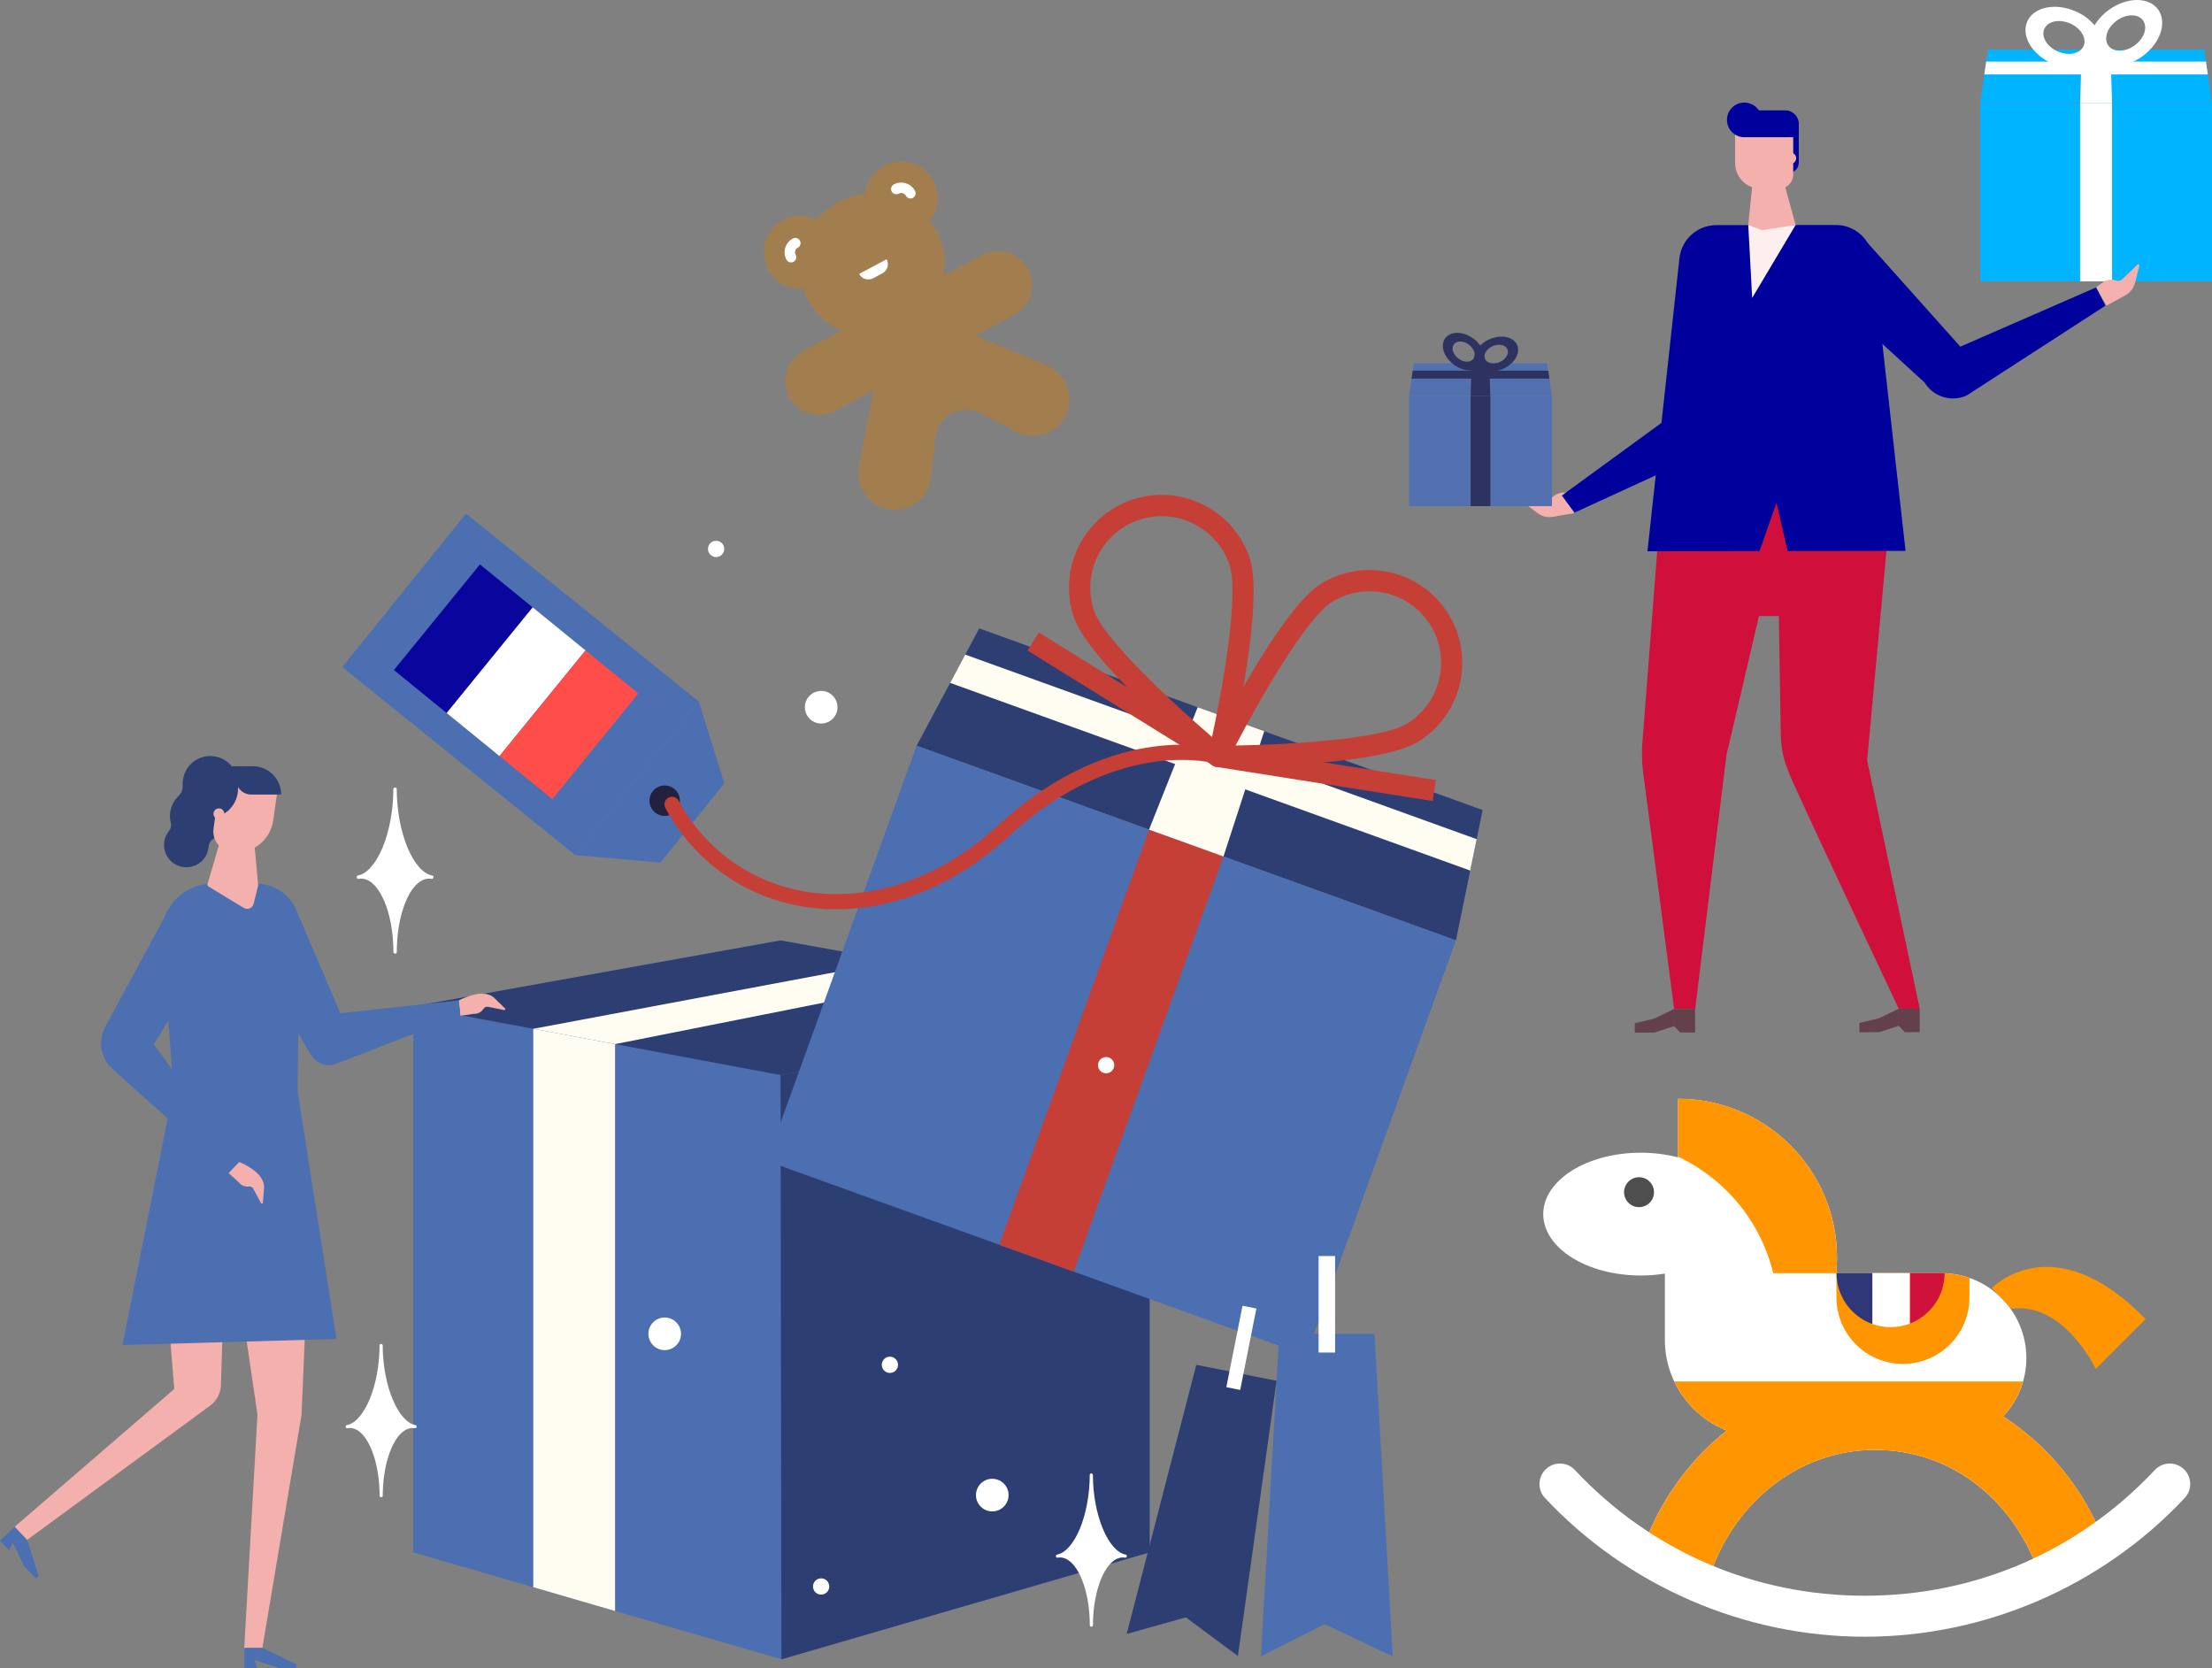 <?xml version="1.0" encoding="UTF-8"?>
<svg id="Calque_2" data-name="Calque 2" xmlns="http://www.w3.org/2000/svg" xmlns:xlink="http://www.w3.org/1999/xlink" viewBox="0 0 378.3 285.26">
  <rect x="0" y="0" width="378.3" height="285.26" fill="#808080" stroke="none"/>
  <defs>
    <style>
      .cls-1 {
        fill: #00b4ff;
      }

      .cls-2 {
        fill: #f4b0ac;
      }

      .cls-3 {
        fill: #ff4d49;
      }

      .cls-4, .cls-5 {
        fill: #fff;
      }

      .cls-6 {
        fill: #0a069d;
      }

      .cls-7 {
        fill: #a27e4e;
      }

      .cls-7, .cls-5 {
        fill-rule: evenodd;
      }

      .cls-8 {
        fill: #2d3261;
      }

      .cls-9 {
        fill: #4c6fb1;
      }

      .cls-10 {
        clip-path: url(#clippath-2);
      }

      .cls-11 {
        fill: #d0113b;
      }

      .cls-12 {
        clip-path: url(#clippath-6);
      }

      .cls-13 {
        fill: #4e4e4e;
      }

      .cls-14 {
        fill: #23213d;
      }

      .cls-15 {
        fill: #fffcf1;
      }

      .cls-16 {
        fill: #c63f37;
      }

      .cls-17 {
        clip-path: url(#clippath-1);
      }

      .cls-18 {
        clip-path: url(#clippath-4);
      }

      .cls-19 {
        fill: #fdefee;
      }

      .cls-20 {
        fill: #64404c;
      }

      .cls-21 {
        fill: #ff9500;
      }

      .cls-22 {
        fill: #303779;
      }

      .cls-23 {
        fill: #5371b1;
      }

      .cls-24 {
        fill: #00009c;
      }

      .cls-25 {
        clip-path: url(#clippath);
      }

      .cls-26 {
        fill: none;
      }

      .cls-27 {
        fill: #d0103a;
      }

      .cls-28 {
        fill: #2d3e73;
      }

      .cls-29 {
        clip-path: url(#clippath-5);
      }

      .cls-30 {
        fill: #c74047;
      }
    </style>
    <clipPath id="clippath">
      <rect class="cls-26" x="0" y="84.63" width="253.56" height="200.63"/>
    </clipPath>
    <clipPath id="clippath-1">
      <rect class="cls-26" x="0" y="84.63" width="253.56" height="200.63"/>
    </clipPath>
    <clipPath id="clippath-2">
      <rect class="cls-26" x="0" y="84.63" width="253.56" height="200.63"/>
    </clipPath>
    <clipPath id="clippath-4">
      <rect class="cls-26" x="0" y="84.63" width="253.56" height="200.63"/>
    </clipPath>
    <clipPath id="clippath-5">
      <rect class="cls-26" x="0" y="84.63" width="253.56" height="200.63"/>
    </clipPath>
    <clipPath id="clippath-6">
      <rect class="cls-26" x="263.29" y="187.9" width="111.29" height="91.99"/>
    </clipPath>
  </defs>
  <g id="Calque_1-2" data-name="Calque 1">
    <g>
      <polygon class="cls-9" points="70.67 265.46 133.64 283.75 196.61 265.46 196.61 172.09 133.64 180.08 70.67 172.09 70.67 265.46"/>
      <polygon class="cls-28" points="196.61 172.17 133.49 183.84 70.67 172.09 133.49 160.81 196.61 172.17"/>
      <polygon class="cls-15" points="91.2 271.42 105.19 275.49 105.19 178.55 91.2 175.93 91.2 271.42"/>
      <polygon class="cls-15" points="91.2 175.93 153.26 164.29 165.68 166.53 105.19 178.55 91.2 175.93"/>
      <polygon class="cls-28" points="196.61 172.17 196.61 265.46 133.64 283.75 133.49 183.84 196.61 172.17"/>
      <polygon class="cls-28" points="156.76 127.53 249 160.81 253.56 138.52 167.47 107.46 156.76 127.53"/>
      <rect class="cls-9" x="152.33" y="130.63" width="75.47" height="98.06" transform="translate(-43.44 297.47) rotate(-70.16)"/>
      <rect class="cls-16" x="152.33" y="172.9" width="75.47" height="13.53" transform="translate(-43.44 297.47) rotate(-70.16)"/>
      <polygon class="cls-15" points="162.5 116.78 251.44 148.87 252.54 143.5 165.07 111.94 162.5 116.78"/>
      <polygon class="cls-15" points="196.51 141.87 209.24 146.46 216.21 125.04 204.83 120.94 196.51 141.87"/>
      <g class="cls-25">
        <path class="cls-16" d="m234.22,101.11c4.1,0,8.11,2.06,10.42,5.8,3.54,5.73,1.76,13.28-3.98,16.82-4.47,2.76-20.63,3.6-29.35,3.76,4.04-7.72,12.04-21.8,16.5-24.56,2-1.23,4.21-1.82,6.4-1.82m-25.84,30.05c3.08,0,27.4-.14,34.19-4.33,7.44-4.6,9.76-14.39,5.16-21.83-4.6-7.44-14.39-9.76-21.83-5.16-6.84,4.23-17.96,26.2-19.21,28.69-.28.56-.25,1.23.08,1.77.33.54.92.86,1.55.86h.06Z"/>
        <path class="cls-16" d="m210.27,96.59c1.68,4.98-1.16,20.91-2.98,29.44-6.61-5.68-18.51-16.66-20.19-21.63-2.15-6.39,1.29-13.34,7.68-15.49s13.34,1.29,15.49,7.68m-1.86,34.59c.19,0,.39-.03.58-.1.6-.2,1.05-.7,1.19-1.31.63-2.71,6.1-26.73,3.54-34.35-2.79-8.29-11.81-12.76-20.1-9.97-8.29,2.79-12.76,11.81-9.97,20.1,2.57,7.62,21.45,23.43,23.6,25.21.33.27.74.42,1.16.42"/>
        <path class="cls-16" d="m245.01,136.99l.57-3.59-36.52-5.77-31.4-19.47-1.92,3.09,31.71,19.66c.21.13.44.21.68.25l36.88,5.82Z"/>
      </g>
      <polygon class="cls-30" points="50.75 187.9 43.43 180.57 50.75 173.25 50.75 187.9"/>
      <polygon class="cls-30" points="50.75 202.52 43.43 195.19 50.75 187.87 50.75 202.52"/>
      <polygon class="cls-30" points="50.75 217.17 43.43 209.84 50.75 202.52 50.75 217.17"/>
      <polygon class="cls-30" points="50.75 231.78 43.43 224.46 50.75 217.13 50.75 231.78"/>
      <polygon class="cls-30" points="50.75 246.43 43.43 239.11 50.75 231.78 50.75 246.43"/>
      <g class="cls-17">
        <path class="cls-28" d="m38.22,141.27c.26-.66.36-1.34.31-2.01-.04-.7.22-1.36.72-1.84.64-.61,1.12-1.42,1.34-2.38.47-2.05-.54-4.22-2.4-5.2-2.55-1.34-5.62-.15-6.63,2.46-.26.66-.35,1.33-.32,1.99.04.7-.22,1.37-.73,1.86-.48.46-.86,1.02-1.12,1.68-.37.95-.41,1.95-.18,2.87.13.5,0,1.02-.33,1.42-.36.46-.63,1.01-.76,1.64-.31,1.52.38,3.13,1.7,3.95,2.1,1.31,4.75.36,5.61-1.83.14-.37.22-.74.25-1.11.04-.51.29-.98.72-1.26.79-.52,1.44-1.28,1.81-2.23"/>
        <path class="cls-2" d="m78.42,171.11s2.23-1.23,4.09-1.19c.75.02,1.49.21,2.06.77l1.8,1.75c.12.11.03.32-.12.29l-2.8-.56c-.29-.06-.58.07-.75.33-.37.58-.99.91-1.65.87l-2.33.34-.3-2.6Z"/>
        <path class="cls-9" d="m78.72,173.71l-21.21,8.2c-1.62.63-3.46-.02-4.34-1.52l-10.69-18.35,8.64-5.35,7.09,16.57,20.27-2.19.25,2.65Z"/>
        <path class="cls-2" d="m26.91,202.01l2.89,35.52-27.31,23.57,2.13,2.24,31.3-22.95c1.13-.82,1.82-2.12,1.86-3.52l.79-25.09h1.04l4.42,30.13-2.26,39.9h3.1l6.7-39.9,1.71-39.9h-26.39Z"/>
      </g>
      <polygon class="cls-9" points="43.57 283.9 47.78 285.26 50.67 285.26 50.67 284.59 44.89 281.81 43.57 283.9"/>
      <polygon class="cls-9" points="41.79 281.81 41.79 285.26 43.99 285.26 43.57 283.9 44.89 281.81 41.79 281.81"/>
      <polygon class="cls-9" points="6.13 269.91 4.13 267.81 2.21 263.82 4.64 263.34 6.61 269.45 6.13 269.91"/>
      <polygon class="cls-9" points="0 263.48 1.51 265.07 2.21 263.82 4.64 263.34 2.5 261.1 0 263.48"/>
      <g class="cls-10">
        <path class="cls-9" d="m57.54,228.97l-36.6,1.04,8.72-43.68-1.99-27.12c.31-4.56,4.1-8.1,8.68-8.1h7.47c3.94,0,7.2,3.05,7.47,6.98l-.4,28.45,6.65,42.43Z"/>
        <path class="cls-9" d="m39.18,200.69l-19.95-17.91c-2.04-1.83-2.55-4.83-1.22-7.23l10.54-19.46,12.08-.49-14.34,22.94,14.61,20.16-1.72,1.98Z"/>
        <path class="cls-2" d="m43.14,140.17h-4.43l-3.21,10.98c-.05.18.02.36.18.46l6,3.64c.66.4,1.51.05,1.7-.7l.74-2.98c.02-.08.03-.16.02-.25l-1-11.15Z"/>
        <path class="cls-2" d="m39.56,145.71h0c-1.95-.27-3.31-2.07-3.04-4.02l1.09-7.82,9.83,1.38-.71,5.04c-.49,3.48-3.7,5.91-7.19,5.42"/>
        <path class="cls-28" d="m35.63,139.93c2.8,0,5.09-2.29,5.09-5.09l-.02-3.8h-.84c-2.33,0-4.24,1.9-4.24,4.25v4.63Z"/>
        <path class="cls-28" d="m48.08,135.88h-5.07c-1.7,0-2.97-1.55-2.65-3.22l.32-1.63h2.56c2.67,0,4.84,2.17,4.84,4.84"/>
        <path class="cls-2" d="m38.36,139.3c-.07.51-.54.86-1.05.79-.51-.07-.86-.54-.79-1.05.07-.51.54-.86,1.05-.79.51.07.86.54.79,1.05"/>
      </g>
      <g class="cls-18">
        <path class="cls-2" d="m40.9,198.71s2.37.92,3.53,2.39c.46.59.79,1.28.73,2.07l-.2,2.5c-.01.16-.22.23-.3.1l-1.36-2.51c-.14-.26-.42-.4-.73-.36-.69.09-1.33-.18-1.72-.71l-1.75-1.58,1.81-1.9Z"/>
      </g>
      <polygon class="cls-9" points="238.19 283.26 226.54 277.73 215.65 283.26 218.78 228.09 235.06 228.09 238.19 283.26"/>
      <rect class="cls-4" x="225.51" y="214.79" width="2.82" height="16.5"/>
      <polygon class="cls-28" points="211.71 283.19 202.81 276.58 192.69 279.41 204.59 233.39 218.32 236.12 211.71 283.19"/>
      <rect class="cls-4" x="205.21" y="229.28" width="14.19" height="2.42" transform="translate(-55.18 393.75) rotate(-78.75)"/>
      <rect class="cls-9" x="72.18" y="91.43" width="33.7" height="51.19" transform="translate(-57.95 112.8) rotate(-51.09)"/>
      <polygon class="cls-9" points="98.36 146.22 112.95 147.51 123.87 133.98 119.53 120 98.36 146.22"/>
      <g class="cls-29">
        <path class="cls-14" d="m111.65,135.29c-.9,1.12-.73,2.76.39,3.66,1.12.9,2.76.73,3.66-.39.9-1.12.73-2.76-.39-3.66-1.12-.9-2.76-.73-3.66.39"/>
        <path class="cls-16" d="m143.06,155.49c10.22,0,20.69-4.38,29.44-12.47,9.69-8.96,18.81-11.87,24.76-12.72,6.44-.93,10.65.27,10.7.28.69.2,1.41-.19,1.61-.88.2-.69-.19-1.41-.88-1.61-.19-.06-4.69-1.36-11.65-.38-6.35.89-16.07,3.94-26.31,13.41-9.81,9.07-21.84,13.21-33.01,11.34-9.28-1.55-17.17-7.21-21.64-15.52-.34-.63-1.13-.87-1.76-.53-.63.34-.87,1.13-.53,1.76,4.85,9.03,13.42,15.17,23.5,16.85,1.9.32,3.83.48,5.77.48"/>
        <path class="cls-4" d="m61.22,149.71c1.52-.27,3.05-2,4.2-4.75,1.17-2.81,1.85-6.45,1.85-10,0-.16.13-.29.29-.29s.29.13.29.29c0,3.54.67,7.19,1.85,10,1.15,2.75,2.68,4.48,4.2,4.75.14.03.24.15.24.29,0,.02,0,.03,0,.05-.03.16-.18.26-.34.24-.79-.14-1.56.1-2.3.72-2.18,1.82-3.64,6.56-3.64,11.78,0,.16-.13.29-.29.29s-.29-.13-.29-.29c0-5.22-1.46-9.95-3.64-11.78-.74-.62-1.52-.86-2.3-.72-.16.03-.31-.08-.34-.24,0-.02,0-.03,0-.05,0-.14.1-.26.24-.29"/>
        <path class="cls-4" d="m180.79,265.84c1.4-.25,2.81-1.85,3.88-4.39,1.08-2.59,1.7-5.95,1.7-9.22,0-.15.12-.27.27-.27s.27.12.27.27c0,3.27.62,6.63,1.71,9.22,1.06,2.54,2.47,4.13,3.88,4.39.13.02.22.14.22.26,0,.02,0,.03,0,.05-.03.15-.17.24-.31.22-.73-.13-1.44.1-2.13.67-2.01,1.68-3.36,6.05-3.36,10.87,0,.15-.12.27-.27.27s-.27-.12-.27-.27c0-4.82-1.35-9.18-3.36-10.87-.68-.57-1.4-.8-2.13-.67-.15.03-.29-.07-.31-.22,0-.02,0-.03,0-.05,0-.13.09-.24.22-.26"/>
        <path class="cls-4" d="m59.33,243.7c1.4-.25,2.81-1.85,3.88-4.39,1.08-2.59,1.7-5.95,1.7-9.22,0-.15.12-.27.27-.27s.27.12.27.27c0,3.27.62,6.63,1.71,9.22,1.06,2.54,2.47,4.13,3.88,4.39.13.02.22.14.22.26,0,.02,0,.03,0,.05-.03.15-.17.24-.31.22-.73-.13-1.44.1-2.13.67-2.01,1.68-3.36,6.05-3.36,10.87,0,.15-.12.27-.27.27s-.27-.12-.27-.27c0-4.82-1.35-9.18-3.36-10.87-.68-.57-1.4-.8-2.13-.67-.15.03-.29-.07-.31-.22,0-.02,0-.03,0-.05,0-.13.09-.24.22-.26"/>
        <path class="cls-4" d="m121.08,93.87c0,.77.62,1.39,1.39,1.39s1.39-.62,1.39-1.39-.62-1.39-1.39-1.39-1.39.62-1.39,1.39"/>
        <path class="cls-4" d="m139.04,271.3c0,.77.62,1.39,1.39,1.39s1.39-.62,1.39-1.39-.62-1.39-1.39-1.39-1.39.62-1.39,1.39"/>
        <path class="cls-4" d="m150.8,233.39c0,.77.62,1.39,1.39,1.39s1.39-.62,1.39-1.39-.62-1.39-1.39-1.39-1.39.62-1.39,1.39"/>
        <path class="cls-4" d="m187.78,182.15c0,.77.62,1.39,1.39,1.39s1.39-.62,1.39-1.39-.62-1.39-1.39-1.39-1.39.62-1.39,1.39"/>
        <path class="cls-4" d="m137.65,120.94c0,1.54,1.25,2.79,2.79,2.79s2.79-1.25,2.79-2.79-1.25-2.79-2.79-2.79-2.79,1.25-2.79,2.79"/>
        <path class="cls-4" d="m166.91,255.67c0,1.54,1.25,2.79,2.79,2.79s2.79-1.25,2.79-2.79-1.25-2.79-2.79-2.79-2.79,1.25-2.79,2.79"/>
        <path class="cls-4" d="m110.89,228.09c0,1.54,1.25,2.79,2.79,2.79s2.79-1.25,2.79-2.79-1.25-2.79-2.79-2.79-2.79,1.25-2.79,2.79"/>
      </g>
      <g id="group">
        <g id="grope">
          <rect id="rectangle" class="cls-6" x="73.4" y="97.57" width="11.65" height="23.3" transform="translate(86.78 -25.49) rotate(39.16)"/>
          <rect id="rectangle-2" data-name="rectangle" class="cls-4" x="82.43" y="104.93" width="11.65" height="23.3" transform="translate(93.45 -29.55) rotate(39.16)"/>
          <rect id="rectangle-3" data-name="rectangle" class="cls-3" x="91.46" y="112.29" width="11.65" height="23.3" transform="translate(100.13 -33.6) rotate(39.16)"/>
        </g>
      </g>
    </g>
    <g>
      <rect class="cls-1" x="338.66" y="17.6" width="39.64" height="30.51"/>
      <polygon class="cls-1" points="378.3 17.6 338.66 17.6 339.98 8.5 376.97 8.5 378.3 17.6"/>
      <rect class="cls-4" x="355.74" y="17.6" width="5.47" height="30.51"/>
      <polygon class="cls-4" points="361.21 17.6 355.74 17.6 356.03 8.5 360.92 8.5 361.21 17.6"/>
      <polygon class="cls-4" points="377.59 12.73 339.36 12.73 339.68 10.53 377.27 10.53 377.59 12.73"/>
      <path class="cls-4" d="m351.95,8.81c-1.86-.8-2.9-2.52-2.34-3.85.57-1.33,2.54-1.76,4.4-.96,1.86.8,2.9,2.52,2.34,3.85-.57,1.33-2.54,1.76-4.4.96m2.96-6.9c-3.48-1.49-7.16-.69-8.22,1.8-1.06,2.48.89,5.71,4.37,7.2,3.48,1.49,7.16.69,8.22-1.8,1.06-2.48-.89-5.71-4.37-7.2"/>
      <path class="cls-4" d="m365.08,7.76c-1.64,1.19-3.65,1.21-4.5.04-.85-1.17-.21-3.08,1.42-4.27,1.64-1.19,3.65-1.21,4.5-.04.85,1.17.21,3.08-1.42,4.27m-4.42-6.07c-3.06,2.23-4.25,5.8-2.66,7.99,1.59,2.19,5.36,2.15,8.42-.07,3.06-2.22,4.25-5.8,2.66-7.99-1.59-2.19-5.36-2.15-8.42.07"/>
    </g>
    <g>
      <path class="cls-24" d="m304.82,20.86h2.8s.01,6.95.01,6.95c0,.97-.78,1.75-1.75,1.75h-1.05s-.01-8.71-.01-8.71Z"/>
      <path class="cls-27" d="m323.5,84.74l-4.18,45.3,9,42.45h-3.6s-13.74-29.08-18.14-38.85c-1.32-2.93-1.96-4.91-2.03-8.12l-.33-20.17h-3.4s-5.57,23.84-5.57,23.84l-5.34,43.35h-3.6s-5.32-40.64-5.32-40.64c-.22-1.79-.24-3.59-.07-5.38l3.23-41.73,39.36-.06Z"/>
      <g>
        <polygon class="cls-20" points="318 176.52 321.36 176.51 324.72 175.42 324.72 172.5 321.36 174.13 318 174.93 318 176.52"/>
        <polygon class="cls-20" points="325.77 176.51 328.32 176.5 328.31 172.49 324.72 172.5 324.72 175.42 325.77 176.51"/>
      </g>
      <g>
        <polygon class="cls-20" points="279.58 176.57 282.95 176.57 286.31 175.48 286.3 172.55 282.94 174.18 279.58 174.98 279.58 176.57"/>
        <polygon class="cls-20" points="287.35 176.56 289.9 176.56 289.9 172.55 286.3 172.55 286.31 175.48 287.35 176.56"/>
      </g>
      <path class="cls-2" d="m301.15,32.29h3.08c1.36,0,2.46-1.11,2.45-2.47v-8.99s-9.94.01-9.94.01v7.06c.01,2.42,1.98,4.39,4.41,4.38Z"/>
      <path class="cls-2" d="m360.26,52.27l3.21-1.76c.84-.46,1.45-1.24,1.68-2.17l.73-2.9c.05-.19-.18-.32-.32-.19l-2.61,2.5c-.27.26-.67.35-1.02.22-.8-.28-1.68-.14-2.36.36l-1.1.82,1.79,3.12Z"/>
      <path class="cls-24" d="m325.91,94.2l-20.19.03-1.9-8.24-2.91,8.25-19.16.03,5.47-50.11c.35-3.22,3.07-5.66,6.3-5.66l20.44-.03c3.24,0,5.96,2.43,6.32,5.64l2.49,22.22,3.12,27.87Z"/>
      <polygon class="cls-19" points="298.99 38.48 299.66 50.95 307.09 38.47 298.99 38.48"/>
      <polygon class="cls-2" points="304.65 29.57 300 28.51 298.99 38.48 301.34 39.36 307.09 38.47 304.65 29.57"/>
      <path class="cls-24" d="m329.15,65.42l-18.74-17.14,9.05-6.68,15.8,17.68,23.22-10.13,1.6,3.12-23.75,15.37c-2.61,1.17-5.69.22-7.18-2.22Z"/>
      <path class="cls-2" d="m269.2,87.76l-3.61.62c-.94.16-1.91-.07-2.67-.65l-2.38-1.82c-.15-.12-.06-.36.13-.35l3.6.33c.37.03.74-.14.94-.46.45-.71,1.23-1.16,2.07-1.19l1.37-.04.55,3.56Z"/>
      <path class="cls-24" d="m295.21,71.24l3.1-25.2-11.22.8-.51,23.7-19.47,14.2,2.15,2.93,21.94-10.07c2.75-.8,4.47-3.53,4.01-6.36Z"/>
      <path class="cls-24" d="m301.28,20.5c0,1.64-1.32,2.97-2.96,2.97-1.64,0-2.97-1.32-2.97-2.96,0-1.64,1.32-2.97,2.96-2.97,1.64,0,2.97,1.32,2.97,2.96Z"/>
      <path class="cls-24" d="m307.63,23.46h-9.06s0-4.59,0-4.59h6.73c1.29-.01,2.33,1.03,2.33,2.31v2.28Z"/>
      <path class="cls-2" d="m307.18,27.06c0,.53-.42.95-.95.95-.53,0-.95-.42-.95-.95,0-.53.42-.95.95-.95.53,0,.95.42.95.95Z"/>
    </g>
    <g>
      <rect class="cls-23" x="240.98" y="67.74" width="24.44" height="18.81"/>
      <polygon class="cls-23" points="240.98 67.74 265.42 67.74 264.6 62.13 241.79 62.13 240.98 67.74"/>
      <rect class="cls-8" x="251.51" y="67.74" width="3.37" height="18.81"/>
      <polygon class="cls-8" points="251.51 67.74 254.88 67.74 254.7 62.13 251.69 62.13 251.51 67.74"/>
      <polygon class="cls-8" points="241.41 64.74 264.98 64.74 264.78 63.38 241.61 63.38 241.41 64.74"/>
      <path class="cls-8" d="m256.47,61.92c1.06-.45,1.65-1.43,1.33-2.19-.32-.76-1.44-1-2.5-.55-1.06.45-1.65,1.43-1.33,2.19.32.76,1.44,1,2.5.55m-1.68-3.93c1.98-.85,4.07-.39,4.68,1.02.61,1.41-.51,3.25-2.49,4.1-1.98.85-4.07.39-4.68-1.02-.61-1.41.51-3.25,2.49-4.1"/>
      <path class="cls-8" d="m249.44,61.33c.93.68,2.08.69,2.56.02.48-.67.12-1.75-.81-2.43-.93-.68-2.08-.69-2.56-.02-.48.67-.12,1.75.81,2.43m2.51-3.46c1.74,1.27,2.42,3.3,1.51,4.55-.9,1.24-3.05,1.23-4.79-.04-1.74-1.27-2.42-3.3-1.51-4.54.9-1.24,3.05-1.23,4.79.04"/>
    </g>
    <g>
      <g class="cls-12">
        <path class="cls-4" d="m342.58,242.21c2.46-2.6,3.97-6.11,3.97-9.97,0-8.02-6.5-14.52-14.52-14.52h-17.78c-.06-.15-.12-.29-.18-.44.06-.73.1-1.47.1-2.21,0-15.01-12.17-27.17-27.18-27.17v10.02c-1.96-.51-4.12-.8-6.38-.8-9.21,0-16.68,4.7-16.68,10.5s7.47,10.5,16.68,10.5c1.42,0,2.8-.12,4.12-.33v11.31c0,7.06,4.39,13.09,10.59,15.53-6.6,5.21-11.71,12.39-14.55,20.72,3.52,2.23,7.25,4.16,11.15,5.75,3.71-13.4,15.16-23.16,28.72-23.16s24.24,9.13,28.32,21.84c3.82-1.78,7.45-3.87,10.87-6.27-3.46-8.9-9.56-16.36-17.27-21.3"/>
        <path class="cls-13" d="m282.87,203.87c0,1.42-1.15,2.56-2.56,2.56s-2.56-1.15-2.56-2.56,1.15-2.56,2.56-2.56,2.56,1.15,2.56,2.56"/>
        <path class="cls-21" d="m340.66,220.27s10.4-10.99,26.29,5.3l-8.53,8.53s-5.4-11.48-14.42-10.3l-3.33-3.53Z"/>
        <path class="cls-21" d="m286.35,236.24c1.81,3.81,5.02,6.83,8.98,8.39-6.6,5.21-11.71,12.39-14.55,20.72,3.52,2.23,7.25,4.16,11.15,5.75,3.71-13.4,15.16-23.16,28.72-23.16s24.24,9.13,28.32,21.84c3.82-1.78,7.45-3.87,10.87-6.27-3.46-8.9-9.56-16.36-17.27-21.3,1.58-1.67,2.76-3.71,3.41-5.97h-59.63Z"/>
        <path class="cls-21" d="m332.03,217.72h-17.78c-.06-.15-.12-.29-.18-.44v4.58c0,6.28,5.09,11.38,11.37,11.38s11.38-5.09,11.38-11.38v-3.33c-1.5-.52-3.11-.81-4.79-.81"/>
        <path class="cls-21" d="m303.27,217.72h10.98c-.06-.15-.12-.29-.18-.44.06-.73.1-1.47.1-2.21,0-15.01-12.17-27.18-27.18-27.18v9.91c8.06,3.79,14.13,11.08,16.27,19.92"/>
        <path class="cls-4" d="m318.93,279.89c-20.63,0-40.57-8.64-54.7-23.72-1.32-1.41-1.25-3.62.16-4.95,1.41-1.32,3.63-1.25,4.95.16,13,13.87,30.61,21.5,49.59,21.5s36.59-7.64,49.59-21.5c1.32-1.41,3.54-1.48,4.95-.16,1.41,1.32,1.48,3.54.16,4.95-14.13,15.07-34.07,23.72-54.7,23.72"/>
      </g>
      <g>
        <path class="cls-11" d="m332.57,217.71h-5.96v8.64c3.48-1.33,5.96-4.69,5.96-8.64Z"/>
        <path class="cls-22" d="m316.09,217.71h-2c0,4.02,2.56,7.44,6.14,8.71v-8.71h-4.14Z"/>
        <path class="cls-4" d="m323.33,217.71h-3.1v8.71c.97.34,2.01.53,3.1.53,1.16,0,2.27-.22,3.29-.6v-8.64h-3.29Z"/>
      </g>
    </g>
    <g>
      <path class="cls-7" d="m175.79,46.03c1.51,2.81.45,6.33-2.37,7.83l-6.59,3.53,12.24,5.13c3.17,1.47,4.65,5.15,3.34,8.21-.67,1.57-1.92,2.76-3.5,3.37-1.59.61-3.31.55-4.86-.17l-6.57-3.39c-1.5-.7-3.24-.65-4.74.15-1.5.8-2.5,2.22-2.76,3.9l-.8,7.27c-.26,1.72-1.17,3.19-2.55,4.17-.22.16-.45.3-.68.42-1.24.66-2.65.89-4.07.63-3.28-.6-5.52-3.88-4.99-7.3l2.51-13.06-6.59,3.53c-2.81,1.51-6.33.45-7.83-2.37-1.51-2.81-.45-6.33,2.37-7.83l6.55-3.51c-2.49-1.17-4.45-2.93-5.6-5.08-.35-.66-.65-1.37-.89-2.12-2.45.22-4.85-1.05-6.04-3.26-1.62-3.03-.48-6.81,2.55-8.44,1.83-.98,3.98-.98,5.79-.05,1.02-1.23,2.26-2.24,3.69-3.01,1.43-.77,2.96-1.24,4.54-1.41.22-2.03,1.42-3.82,3.25-4.8,3.03-1.62,6.81-.48,8.44,2.55,1.19,2.21.91,4.91-.63,6.83.49.61.92,1.25,1.28,1.91,1.15,2.15,1.54,4.75,1.13,7.48l6.55-3.51c2.81-1.51,6.33-.45,7.83,2.37h0Z"/>
      <path class="cls-5" d="m153.71,33.11c.43-.23.97-.07,1.21.36s.77.6,1.2.37c.43-.23.6-.77.36-1.21-.7-1.3-2.32-1.79-3.62-1.09-.43.23-.6.77-.36,1.21.23.43.77.6,1.21.36h0Zm-17.27,9.25c.43-.23.6-.77.36-1.21s-.77-.6-1.21-.36c-1.3.7-1.79,2.32-1.09,3.62.23.43.77.6,1.21.36.43-.23.6-.77.36-1.21-.23-.43-.07-.97.36-1.2h0Zm12.89,5.22c-.86.46-1.94.14-2.4-.74l4.71-2.51c.46.86.14,1.94-.72,2.4l-1.58.85Z"/>
    </g>
  </g>
</svg>